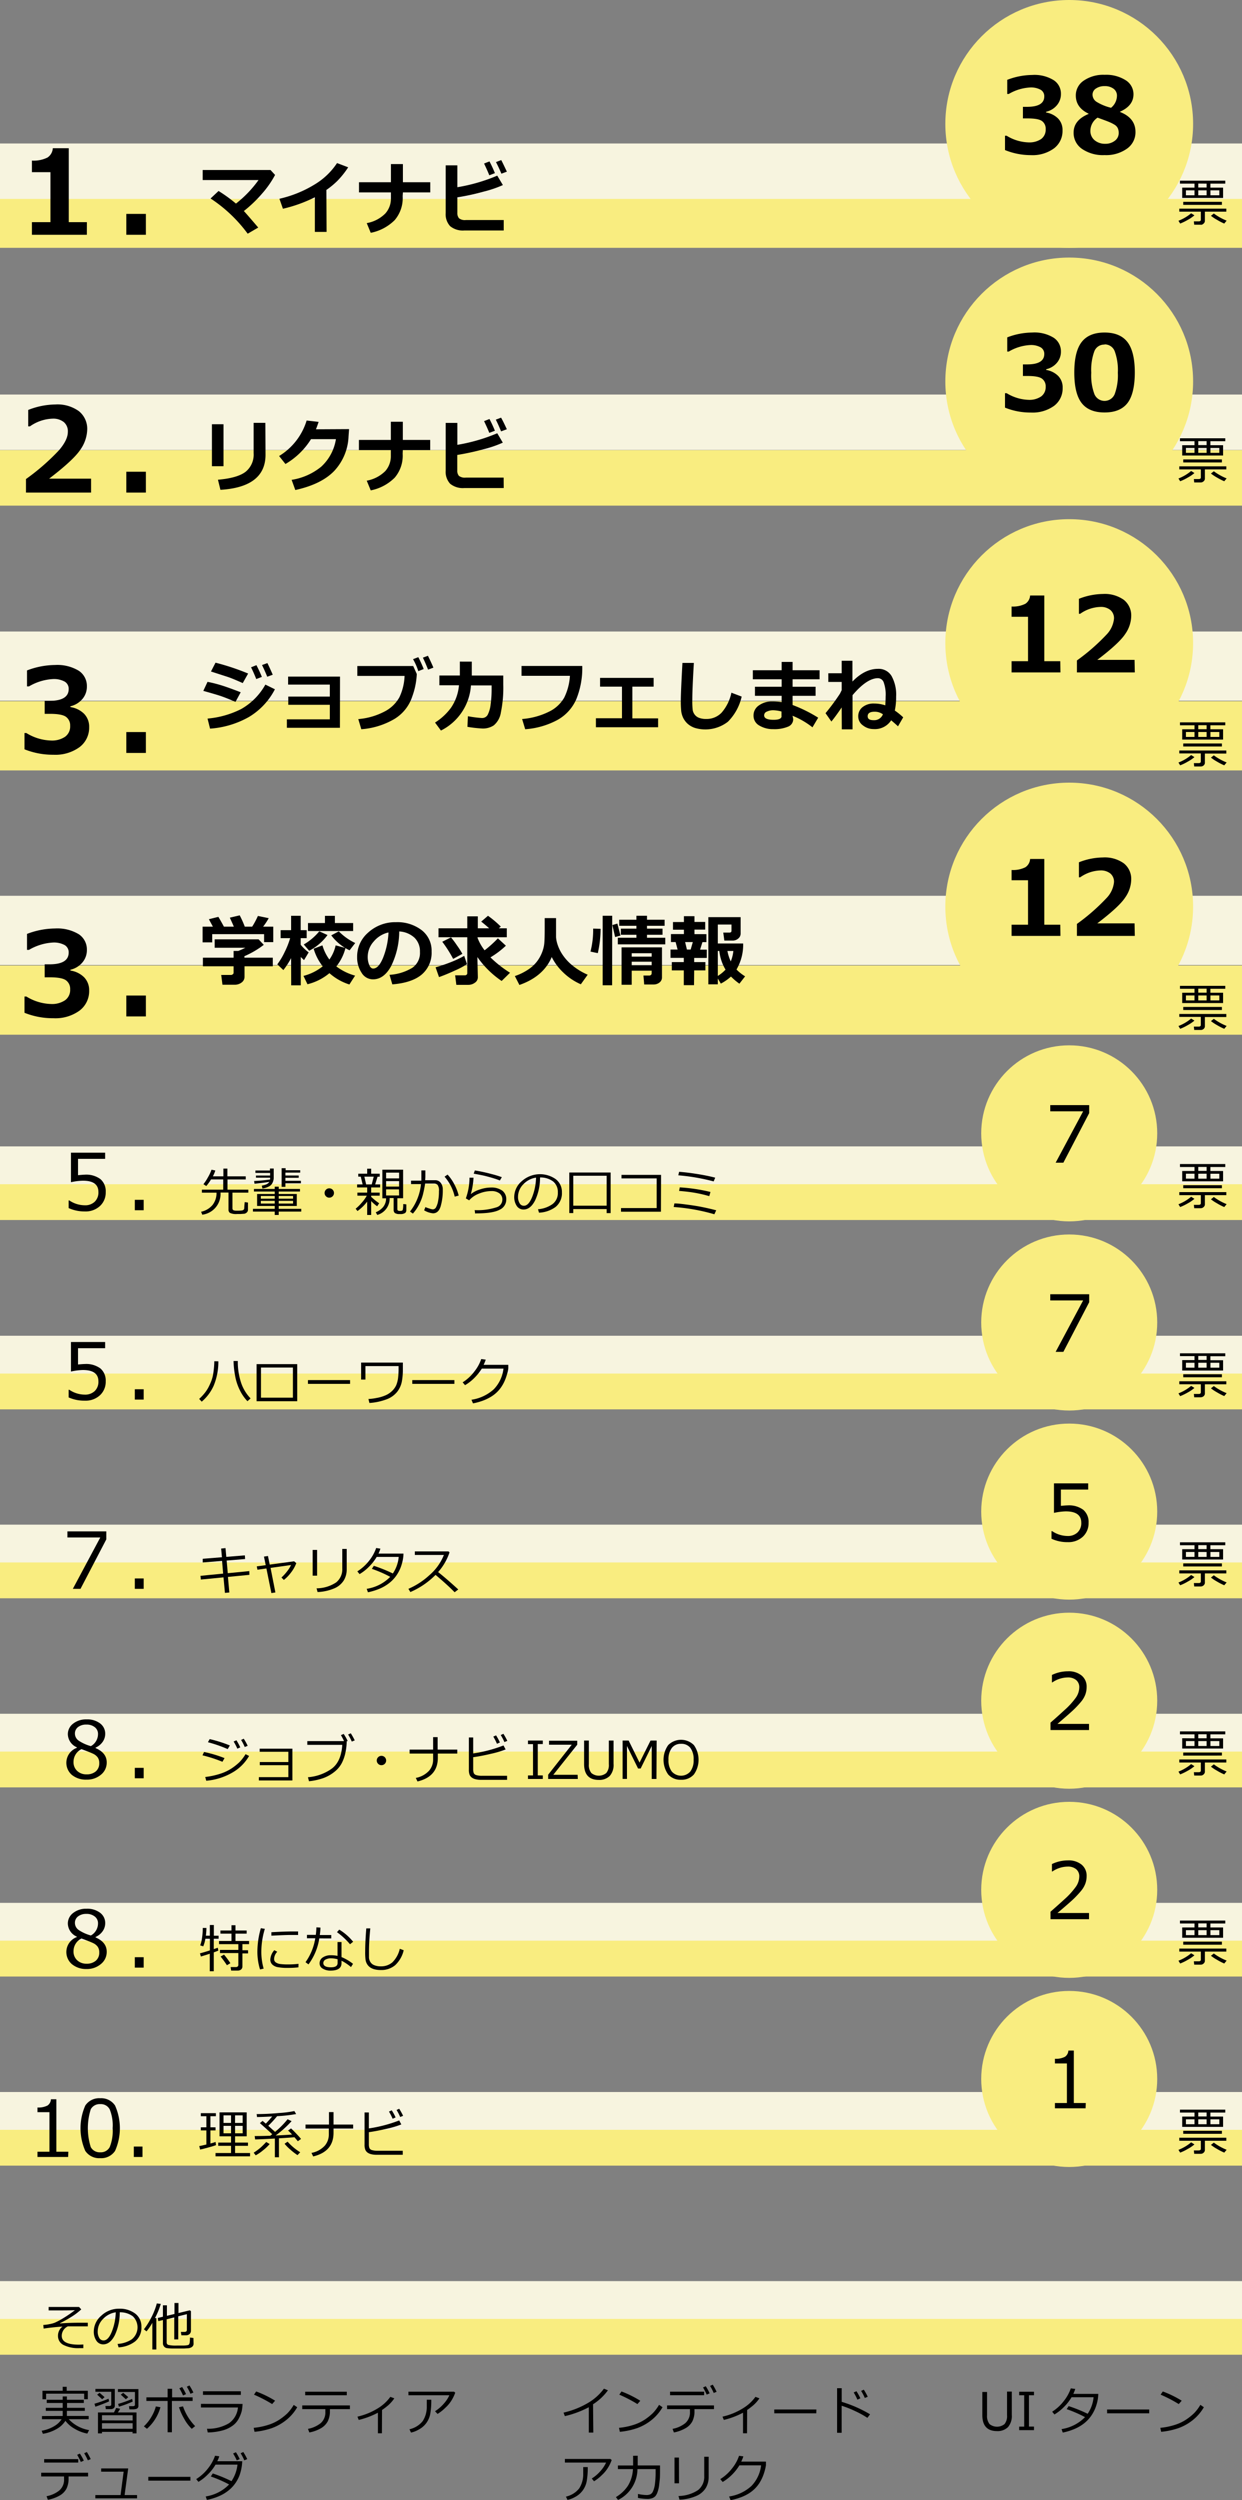 <svg xmlns="http://www.w3.org/2000/svg" viewBox="0 0 311.19 626.27"><rect x="0" y="0" width="311.19" height="626.27" fill="#808080" stroke="none"/><defs><style>.cls-1{fill:#f9ed80;}.cls-2{fill:#f7f4df;}</style></defs><title>アセット 52</title><g id="レイヤー_2" data-name="レイヤー 2"><g id="レイヤー_1-2" data-name="レイヤー 1"><rect class="cls-1" y="48.19" width="311.19" height="13.89"/><rect class="cls-2" y="35.94" width="311.19" height="13.89"/><rect class="cls-2" y="98.83" width="311.19" height="13.89"/><path d="M21.76,58.81H8V55.65h4.64V43.13H8v-2.9a7.73,7.73,0,0,0,3.9-.77,3,3,0,0,0,1.33-2.33h4V55.65h4.54Z"/><path d="M36.55,58.81h-4.9V53.58h4.9Z"/><path d="M64.7,57l-2.64,1.54a36.07,36.07,0,0,0-9.3-8.82l2-1.88A37,37,0,0,1,59.12,51a28.51,28.51,0,0,0,5.66-5.9h-14V42.59h17l1.14,1.23a24.18,24.18,0,0,1-3.26,4.68,32.31,32.31,0,0,1-4.56,4.36Q61.85,53.66,64.7,57Z"/><path d="M81.83,58.09H78.89V49.41a35.52,35.52,0,0,1-8,2.88l-.88-2.5a29.12,29.12,0,0,0,8.79-3.56,17.54,17.54,0,0,0,5.65-5.38l2.79,1.06a21.62,21.62,0,0,1-2.74,3.43,20.89,20.89,0,0,1-2.72,2.24Z"/><path d="M100.89,49.14a8.48,8.48,0,0,1-2,6,11.71,11.71,0,0,1-6,3.18l-1-2.43a8.68,8.68,0,0,0,4.67-2.43,5.56,5.56,0,0,0,1.39-3.74V48.2h-8V45.65h8V41.1h3v4.55h6.86V48.2h-6.86Z"/><path d="M126.21,57.73h-9.87a5,5,0,0,1-3.56-1.08,4.41,4.41,0,0,1-1.11-3.29V41.42h2.92V46.9a43.94,43.94,0,0,0,10-2.9L126,46.36A28.37,28.37,0,0,1,121.18,48a58.18,58.18,0,0,1-6.59,1.43V53.3a2,2,0,0,0,.41,1.37,2.38,2.38,0,0,0,1.73.45h9.48ZM124,43.37l-1.4.54c-.52-1.3-1-2.28-1.31-2.95l1.35-.53A31.12,31.12,0,0,1,124,43.37ZM127,43l-1.37.51Q125,42,124.27,40.6l1.32-.5C126.06,41,126.52,42,127,43Z"/><rect class="cls-1" y="112.77" width="311.19" height="13.89"/><path d="M22.82,123.39H6.51V120a55.39,55.39,0,0,0,8.32-7.27Q17,110.17,17,108.19a3,3,0,0,0-1-2.45,4.25,4.25,0,0,0-2.82-.87,10.45,10.45,0,0,0-5.69,1.94H7.07v-4.12a19,19,0,0,1,6.79-1.37A9.16,9.16,0,0,1,19.77,103a5.67,5.67,0,0,1,2.08,4.68,9.15,9.15,0,0,1-1.69,4.92q-1.69,2.59-7.85,7.3H22.82Z"/><path d="M36.55,123.39h-4.9v-5.22h4.9Z"/><path d="M56,116.78h-2.9V106.27H56Zm10.53-2.88q0,8.11-11.3,8.8l-.62-2.53q4.9-.42,6.94-2a5.52,5.52,0,0,0,2-4.66v-7.59h2.94Z"/><path d="M87.46,107.49l-.13,1.82A13.41,13.41,0,0,1,83.71,118q-3.22,3.32-9.72,4.75l-.92-2.55a15.46,15.46,0,0,0,7.42-3.3A11.84,11.84,0,0,0,84.17,110H77.93a18.55,18.55,0,0,1-6.41,6.23l-1.59-2a15.76,15.76,0,0,0,6.9-8.89l3,.34c-.24.73-.46,1.35-.67,1.86Z"/><path d="M100.89,113.66a8.49,8.49,0,0,1-2,6,11.71,11.71,0,0,1-6,3.18l-1-2.43A8.82,8.82,0,0,0,96.54,118a5.61,5.61,0,0,0,1.39-3.75v-1.51h-8v-2.54h8v-4.55h3v4.55h6.86v2.54h-6.86Z"/><path d="M126.21,122.25h-9.87a5,5,0,0,1-3.56-1.08,4.41,4.41,0,0,1-1.11-3.29V105.94h2.92v5.49a44.47,44.47,0,0,0,10-2.9l1.39,2.35a28.16,28.16,0,0,1-4.82,1.65,62.89,62.89,0,0,1-6.59,1.43v3.86a2,2,0,0,0,.41,1.38,2.43,2.43,0,0,0,1.73.44h9.48ZM124,107.9l-1.4.53c-.52-1.29-1-2.27-1.31-2.94l1.35-.53A31.12,31.12,0,0,1,124,107.9Zm2.92-.35-1.37.51q-.63-1.57-1.32-2.94l1.32-.5C126.06,105.53,126.52,106.51,127,107.55Z"/><circle class="cls-1" cx="267.9" cy="95.56" r="31.04"/><circle class="cls-1" cx="267.9" cy="31.04" r="31.04"/><path d="M295.7,56l-.43-.7a11.45,11.45,0,0,0,3.18-1.87l.82.51a9.54,9.54,0,0,1-1.71,1.16A13.66,13.66,0,0,1,295.7,56Zm5.19.29h-1.67l-.09-.84h1.21c.36,0,.54-.14.54-.43v-2h-5.4v-.76h11.78v.76h-5.37v2.3a.87.87,0,0,1-.31.67A1,1,0,0,1,300.89,56.32ZM299.29,47V46h-3.64v-.74H307V46h-3.73v1h3.18v2.58H296.21V47Zm-2.82,4.32v-.76h9.68v.76Zm2.82-2.4V47.68h-2.15v1.24Zm.95-2.94v1h2.08V46Zm0,1.7v1.24h2.08V47.68Zm5.27,0h-2.23v1.24h2.23ZM306.74,56a14,14,0,0,1-1.82-.94,10.54,10.54,0,0,1-1.51-1l.72-.58a14.07,14.07,0,0,0,3.21,1.79Z"/><path d="M251.81,37.59V34h.41a11.05,11.05,0,0,0,5.47,1.67,5.3,5.3,0,0,0,3.16-.83A2.88,2.88,0,0,0,262,32.35a2.33,2.33,0,0,0-.89-2q-.88-.69-3.66-.69H256.3v-2.9h1.06q4.29,0,4.29-2.62a1.84,1.84,0,0,0-.92-1.66,5,5,0,0,0-2.62-.57,11.8,11.8,0,0,0-5.36,1.63h-.38V20a17.75,17.75,0,0,1,6.24-1.22A9.17,9.17,0,0,1,264,20.08a4,4,0,0,1,1.82,3.45,4.28,4.28,0,0,1-1,2.82A4.9,4.9,0,0,1,262.1,28v.18a5.48,5.48,0,0,1,3,1.5,4.08,4.08,0,0,1,1.12,3,5.44,5.44,0,0,1-2.14,4.49,9.13,9.13,0,0,1-5.81,1.69A17.15,17.15,0,0,1,251.81,37.59Z"/><path d="M272.74,28.55v-.08q-3.19-1.53-3.19-4.55a4.43,4.43,0,0,1,2-3.73,8.66,8.66,0,0,1,5.23-1.45A9.12,9.12,0,0,1,282,20.07,4.12,4.12,0,0,1,284,23.61q0,2.88-3.38,4.37v.07c2.58,1,3.88,2.68,3.88,5a5,5,0,0,1-2.13,4.19,9,9,0,0,1-5.61,1.61,9.26,9.26,0,0,1-5.64-1.54A4.84,4.84,0,0,1,269,33.22C269,31.13,270.26,29.57,272.74,28.55Zm2.26.92a4,4,0,0,0-1.8,3.27,3,3,0,0,0,1.05,2.38,4,4,0,0,0,2.68.9,3.79,3.79,0,0,0,2.37-.74,2.36,2.36,0,0,0,1-2,2.81,2.81,0,0,0-.23-1.17,2.1,2.1,0,0,0-.85-.89A9.33,9.33,0,0,0,278,30.6C277.67,30.45,276.67,30.07,275,29.47ZM279.86,24a2.12,2.12,0,0,0-.85-1.77,3.57,3.57,0,0,0-2.24-.66,3.75,3.75,0,0,0-2.17.6,1.82,1.82,0,0,0-.86,1.58,2.16,2.16,0,0,0,.93,1.71A12.46,12.46,0,0,0,278.38,27,3.93,3.93,0,0,0,279.86,24Z"/><path d="M251.81,102.11V98.49h.41a11.16,11.16,0,0,0,5.47,1.67,5.23,5.23,0,0,0,3.16-.84A2.86,2.86,0,0,0,262,96.88a2.33,2.33,0,0,0-.89-2c-.59-.47-1.81-.7-3.66-.7H256.3v-2.9h1.06q4.29,0,4.29-2.61a1.86,1.86,0,0,0-.92-1.67,5,5,0,0,0-2.62-.57,11.83,11.83,0,0,0-5.36,1.64h-.38V84.51a17.73,17.73,0,0,1,6.24-1.21A9.17,9.17,0,0,1,264,84.6a4.06,4.06,0,0,1,1.82,3.46,4.25,4.25,0,0,1-1,2.81,4.86,4.86,0,0,1-2.69,1.62v.18a5.48,5.48,0,0,1,3,1.5,4.08,4.08,0,0,1,1.12,3,5.44,5.44,0,0,1-2.14,4.49,9.19,9.19,0,0,1-5.81,1.68A17,17,0,0,1,251.81,102.11Z"/><path d="M276.75,103.32q-3.92,0-5.75-2.38t-1.83-7.64q0-5.2,1.83-7.6c1.23-1.6,3.14-2.4,5.75-2.4s4.52.8,5.74,2.39,1.84,4.13,1.84,7.6-.61,6.09-1.83,7.67S279.37,103.32,276.75,103.32Zm0-17A2.63,2.63,0,0,0,274.19,88a13.64,13.64,0,0,0-.77,5.37,13.4,13.4,0,0,0,.79,5.36,2.75,2.75,0,0,0,5.08,0,13.65,13.65,0,0,0,.79-5.36,13.75,13.75,0,0,0-.77-5.35A2.65,2.65,0,0,0,276.75,86.27Z"/><path d="M295.7,120.55l-.43-.69a11.44,11.44,0,0,0,3.18-1.88l.82.52a9.58,9.58,0,0,1-1.71,1.15A11.62,11.62,0,0,1,295.7,120.55Zm5.19.3h-1.67l-.09-.85h1.21q.54,0,.54-.42v-2h-5.4v-.76h11.78v.76h-5.37v2.3a.85.85,0,0,1-.31.67A1,1,0,0,1,300.89,120.85Zm-1.6-9.33v-1h-3.64v-.73H307v.73h-3.73v1h3.18v2.58H296.21v-2.58Zm-2.82,4.32v-.76h9.68v.76Zm2.82-2.4v-1.23h-2.15v1.23Zm.95-2.94v1h2.08v-1Zm0,1.71v1.23h2.08v-1.23Zm5.27,0h-2.23v1.23h2.23Zm1.23,8.34a15.07,15.07,0,0,1-1.82-.93,11.31,11.31,0,0,1-1.51-1l.72-.57a14.46,14.46,0,0,0,3.21,1.79Z"/><rect class="cls-1" y="296.14" width="311.19" height="9.47"/><rect class="cls-2" y="287.17" width="311.19" height="9.47"/><rect class="cls-1" y="343.57" width="311.19" height="9.47"/><rect class="cls-2" y="334.6" width="311.19" height="9.47"/><rect class="cls-1" y="390.89" width="311.19" height="9.47"/><rect class="cls-2" y="381.92" width="311.19" height="9.47"/><rect class="cls-1" y="438.26" width="311.19" height="9.47"/><rect class="cls-2" y="429.29" width="311.19" height="9.47"/><rect class="cls-1" y="485.64" width="311.19" height="9.47"/><rect class="cls-2" y="476.66" width="311.19" height="9.47"/><rect class="cls-1" y="533.01" width="311.19" height="9.47"/><rect class="cls-2" y="524.04" width="311.19" height="9.47"/><rect class="cls-1" y="580.38" width="311.19" height="9.47"/><rect class="cls-2" y="571.41" width="311.19" height="9.47"/><path d="M17.2,302.62V300.7h.16a7,7,0,0,0,3.88,1.22,3.42,3.42,0,0,0,2.49-.89,3.2,3.2,0,0,0,.93-2.44q0-2.83-3.88-2.83a14.71,14.71,0,0,0-3,.38v-7.4h8.56v1.55H19.55v4.09c.84-.08,1.41-.13,1.7-.13a6,6,0,0,1,3.91,1.11,4,4,0,0,1,1.33,3.24,4.58,4.58,0,0,1-1.44,3.5,5.26,5.26,0,0,1-3.77,1.36A9.67,9.67,0,0,1,17.2,302.62Z"/><path d="M36,303.16H33.78v-2.61H36Z"/><path d="M50.68,304.28l-.29-.74a5.19,5.19,0,0,0,2.86-1.69,4.85,4.85,0,0,0,1-3.09v0H50.59V298h5.34v-2.56H52.87a10.41,10.41,0,0,1-1.19,1.66l-.71-.47a11.1,11.1,0,0,0,1.12-1.7A10.77,10.77,0,0,0,53,293l.95.21a9.4,9.4,0,0,1-.61,1.46h2.63v-1.94h1v1.94h4.6v.78H57V298h5.22v.75H58.24v3.92a.56.56,0,0,0,.13.39c.08.11.31.18.68.21l.72,0a6.7,6.7,0,0,0,.78-.05.82.82,0,0,0,.44-.15.6.6,0,0,0,.21-.37s0-.56.12-1.58l.81.11V303a1,1,0,0,1-.07.4.87.87,0,0,1-.22.31,1.12,1.12,0,0,1-.29.21,1.75,1.75,0,0,1-.32.12q-.18,0-.9.06l-.9,0a3.5,3.5,0,0,1-1.84-.29,1,1,0,0,1-.34-.83v-4.25h-2a5.23,5.23,0,0,1-4.52,5.54Z"/><path d="M63.38,303.5v-.69h5.45v-.72H64.42v-3h4.41v-.62h-5.2v-.64h5.2v-.57h1v.57h5.33v.64H69.83v.62h4.53v3H69.83v.72h5.65v.69H69.83v.84h-1v-.84Zm.39-7-.1-.67a38.26,38.26,0,0,0,4-.37,2.85,2.85,0,0,0,0-.44V295H64.14v-.53h3.54v-.66H64v-.6h3.64v-.5h.94v2.43a2.78,2.78,0,0,1-.28,1.1,1.91,1.91,0,0,1-1,1,4.68,4.68,0,0,1-1.54.47L65.6,297c1-.17,1.63-.49,1.87-.95C66.26,296.25,65,296.4,63.77,296.52Zm1.58,3.77h3.48v-.68H65.35Zm3.48.54H65.35v.68h3.48Zm1-.54h3.6v-.68h-3.6Zm3.6.54h-3.6v.68h3.6Zm-2.87-3.51v-4.67h1v.51h3.66v.59H71.51v.73h3.33v.57H71.51v.76h3.88v.62H71.51v.89Z"/><path d="M81.33,298.84a1.14,1.14,0,0,1,.35-.83,1.12,1.12,0,0,1,.83-.34,1.17,1.17,0,1,1,0,2.34,1.12,1.12,0,0,1-.83-.34A1.14,1.14,0,0,1,81.33,298.84Z"/><path d="M89.57,303.36l-.46-.58a11,11,0,0,0,1.52-1.5,9.23,9.23,0,0,0,1.27-1.77H89.55v-.77H92v-1.29H89.48v-.76h1.38l-.47-1.95h-.62V294H92v-1.25h1V294h2.14v.76h-.54L94,296.69h1.24v.76H93v1.29h2.13v.77H93v.29a15,15,0,0,0,2,1.61l-.5.76A10.2,10.2,0,0,1,93,300.86v3.48H92V301A11.49,11.49,0,0,1,89.57,303.36Zm2.17-6.67h1.4l.5-1.95H91.29Zm2.79,7.65-.38-.67A4.74,4.74,0,0,0,96,302.35a3.48,3.48,0,0,0,.74-2.18H95.8V293H101v7.15H99.56v2.72a.49.49,0,0,0,.11.33.71.71,0,0,0,.52.13,1.36,1.36,0,0,0,.59-.09c.1-.06.17-.28.21-.64s.05-.7.05-1l.77.09v1.43a1,1,0,0,1-.26.7,2.11,2.11,0,0,1-1.38.29,2,2,0,0,1-1.24-.26,1,1,0,0,1-.3-.75v-3h-1A4.28,4.28,0,0,1,94.53,304.34Zm2.21-9.16H100v-1.44H96.74Zm0,2.05H100v-1.37H96.74Zm3.23.7H96.74v1.53H100Z"/><path d="M106.58,294.33c0,.38,0,.82-.06,1.31H109a1.69,1.69,0,0,1,1.42.65,2.64,2.64,0,0,1,.52,1.69,14.13,14.13,0,0,1-.55,4.26c-.36,1.13-1,1.69-1.9,1.69a5.29,5.29,0,0,1-2.22-.75l.32-.81a7,7,0,0,0,1,.36,3.19,3.19,0,0,0,.85.21.93.93,0,0,0,.82-.54,5.17,5.17,0,0,0,.51-1.55,12.25,12.25,0,0,0,.21-2.44,2.45,2.45,0,0,0-.34-1.6,1.22,1.22,0,0,0-.9-.34h-2.22c-.17,1.09-.36,2-.56,2.79a11.54,11.54,0,0,1-.95,2.44,10.58,10.58,0,0,1-1.56,2.3l-.72-.52a12.62,12.62,0,0,0,1.65-2.73,13.19,13.19,0,0,0,1.1-4.14h-2.49v-.86h2.59c0-.3,0-1.15,0-2.57h1Zm8.35,5.16-1,.26a11.58,11.58,0,0,0-2.54-5l.75-.52a10.89,10.89,0,0,1,1.68,2.41A11.91,11.91,0,0,1,114.93,299.49Z"/><path d="M119.06,304l-.13-.87a15.49,15.49,0,0,0,5.52-.72,2,2,0,0,0,1.42-1.86,1.91,1.91,0,0,0-.74-1.62,3.21,3.21,0,0,0-2-.57A8.17,8.17,0,0,0,120,299a6.11,6.11,0,0,0-2.45,1.68l-.83-.49a15.7,15.7,0,0,0,.92-5.19l1,0a18.07,18.07,0,0,1-.68,4.13,6.9,6.9,0,0,1,2.32-1.19,8.81,8.81,0,0,1,2.69-.47,4.69,4.69,0,0,1,2.88.78,2.67,2.67,0,0,1,1,2.25,2.79,2.79,0,0,1-1.68,2.54c-1.12.61-3.08.91-5.9.91Zm6.68-9.12-.5.83a12.58,12.58,0,0,0-1.4-.5c-.62-.2-1.28-.38-2-.57s-1.73-.39-3.15-.64l.29-.81a41.55,41.55,0,0,1,4.17.9A25.82,25.82,0,0,1,125.74,294.88Z"/><path d="M135.05,303.77l-.25-.86a7.27,7.27,0,0,0,3.51-1.2,3.42,3.42,0,0,0,1.46-3,3.37,3.37,0,0,0-1.18-2.76,5.24,5.24,0,0,0-3.28-1,13.35,13.35,0,0,1-1.23,5.73c-.78,1.54-1.75,2.3-2.91,2.3a2,2,0,0,1-1.71-.92,4,4,0,0,1-.62-2.25,5.24,5.24,0,0,1,1.89-3.93,6.85,6.85,0,0,1,8.48-.53,4,4,0,0,1,1.58,3.32,4.42,4.42,0,0,1-1.59,3.67A7.54,7.54,0,0,1,135.05,303.77Zm-.74-8.78a5.41,5.41,0,0,0-3.19,1.67,4.48,4.48,0,0,0-1.33,3.15,3,3,0,0,0,.39,1.58,1.21,1.21,0,0,0,1.09.65c.79,0,1.48-.75,2.08-2.23A14.12,14.12,0,0,0,134.31,295Z"/><path d="M152,302.87h-8.36v1h-1V293.71H153v10.17h-1Zm-8.36-.85H152v-7.5h-8.36Z"/><path d="M165.6,303.53h-10v-.91h8.93v-7.44h-8.81v-.88h9.91Z"/><path d="M179.45,303.17l-.46,1a48.05,48.05,0,0,0-10.19-1.82l.18-.9c.78,0,1.79.12,3,.28s2.39.33,3.44.53S177.83,302.75,179.45,303.17ZM179.2,295l-.39.94a50.76,50.76,0,0,0-8.86-1.53l.21-.88c1.36.11,2.71.27,4,.47S177.18,294.48,179.2,295Zm-1.2,3.63-.29,1a32.73,32.73,0,0,0-3.56-.83c-1.13-.2-2.45-.36-4-.48l.17-.89A44.26,44.26,0,0,1,178,298.58Z"/><path d="M17.2,350.05v-1.92h.16a7,7,0,0,0,3.88,1.22,3.47,3.47,0,0,0,2.49-.89,3.2,3.2,0,0,0,.93-2.44q0-2.83-3.88-2.84a14.85,14.85,0,0,0-3,.39v-7.4h8.56v1.55H19.55v4.08c.84-.08,1.41-.12,1.7-.12a6,6,0,0,1,3.91,1.11A4,4,0,0,1,26.49,346a4.6,4.6,0,0,1-1.44,3.5,5.26,5.26,0,0,1-3.77,1.36A9.67,9.67,0,0,1,17.2,350.05Z"/><path d="M36,350.59H33.78V348H36Z"/><path d="M54.71,341a15.65,15.65,0,0,1-1.17,6.11,11.23,11.23,0,0,1-3,4l-.64-.69a11.57,11.57,0,0,0,1.29-1.35,9.21,9.21,0,0,0,1-1.48,16.18,16.18,0,0,0,.75-1.64,9.4,9.4,0,0,0,.52-2.08,22.9,22.9,0,0,0,.24-2.89Zm8.08,9.29L62,351a10.9,10.9,0,0,1-1.89-2.73,13.32,13.32,0,0,1-1.23-3.81,21.77,21.77,0,0,1-.36-3.54h1.06v.1a16.63,16.63,0,0,0,.76,5.14A10.33,10.33,0,0,0,62.79,350.3Z"/><path d="M74.47,351H64.29v-9.29H74.47Zm-1.08-.89v-7.55h-8v7.55Z"/><path d="M87.71,346.65H77.16v-.94H87.71Z"/><path d="M100.94,343.09a15.8,15.8,0,0,1-.27,3.05,6,6,0,0,1-1.16,2.51,6.1,6.1,0,0,1-2.61,1.86,15.09,15.09,0,0,1-4.34.93l-.25-1a12.61,12.61,0,0,0,2-.25,9.9,9.9,0,0,0,2.34-.69,5.47,5.47,0,0,0,1.63-1.11,4.69,4.69,0,0,0,1-1.41,7.31,7.31,0,0,0,.45-1.71,19.08,19.08,0,0,0,.14-2.51v-.56H91.56v3.38H90.48v-4.26h10.46Z"/><path d="M113.85,346.65H103.3v-.94h10.55Z"/><path d="M121.7,340.58a8.78,8.78,0,0,1-.53,1.31h6.19l0,.88a8,8,0,0,1-.33,1.49,11.38,11.38,0,0,1-.49,1.42,9.06,9.06,0,0,1-.76,1.48,8.07,8.07,0,0,1-1.14,1.45,8.39,8.39,0,0,1-1.55,1.23,11.5,11.5,0,0,1-2.05,1,15.3,15.3,0,0,1-2.53.7l-.38-.91a10.6,10.6,0,0,0,5.61-2.64,8.91,8.91,0,0,0,2.41-5.16h-5.43a13.06,13.06,0,0,1-1.87,2.34,11.37,11.37,0,0,1-2.33,1.81l-.6-.71a11.07,11.07,0,0,0,2.95-2.73,10.36,10.36,0,0,0,1.71-3.11Z"/><path d="M26.64,385.6,20.17,398H18.25l6.88-12.87H16.89V383.6h9.75Z"/><path d="M36,398H33.78v-2.61H36Z"/><path d="M62.49,394.49l-5.38.52.35,3.9-1.1.1L56,395.12l-5.68.55-.09-.93,5.68-.56L55.64,391l-4.85.39,0-.92,4.82-.39-.2-2.17,1.09-.12.2,2.2,4.65-.38.06.92-4.62.38.28,3.17,5.4-.53Z"/><path d="M69,398.9l-1,.16-1.25-6.17-2.24.32-.17-.84,2.24-.3-.44-2.15,1-.15.44,2.16,6.11-.83.55.46a9,9,0,0,1-1.34,2.37,9.79,9.79,0,0,1-1.78,1.84l-.6-.61a11.73,11.73,0,0,0,1.41-1.54,8,8,0,0,0,1-1.59l-5.14.72Z"/><path d="M79.45,394.7H78.34v-6.45h1.11Zm7.42-1.57a5.26,5.26,0,0,1-.71,2.72,5.16,5.16,0,0,1-2.34,2,11.88,11.88,0,0,1-4.25.95l-.25-.93a9,9,0,0,0,4.9-1.48,4.2,4.2,0,0,0,1.54-3.51V388h1.11Z"/><path d="M95.31,387.93a8.38,8.38,0,0,1-.48,1.24h6.26c0,.62-.08,1.07-.12,1.34a11.57,11.57,0,0,1-.62,2.23,10,10,0,0,1-1.09,2,8.86,8.86,0,0,1-1.7,1.78,10.54,10.54,0,0,1-2.37,1.41,15.86,15.86,0,0,1-3,.93l-.31-.87a10.43,10.43,0,0,0,5.89-3,30.89,30.89,0,0,0-4.6-2l.5-.76a38.1,38.1,0,0,1,4.76,1.92A8.77,8.77,0,0,0,99.9,390H94.38a12,12,0,0,1-2,2.53,11.39,11.39,0,0,1-2.29,1.78l-.56-.69a11.41,11.41,0,0,0,3-2.72,10.56,10.56,0,0,0,1.72-3.13Z"/><path d="M114.82,398.15l-.91.7q-1.75-1.8-4.78-4.35a19.92,19.92,0,0,1-6.31,4.3l-.49-.81a18.47,18.47,0,0,0,5.24-3.4,13,13,0,0,0,3.65-5.08h-7.28v-.89h8.43l.26.24a14.1,14.1,0,0,1-2.86,4.94Q111.72,395.32,114.82,398.15Z"/><path d="M19.25,437.81v-.12A3.67,3.67,0,0,1,17,434.46a3.29,3.29,0,0,1,1.32-2.69,5.18,5.18,0,0,1,3.36-1.07,5.32,5.32,0,0,1,3.39,1,3.18,3.18,0,0,1,1.29,2.63,3.48,3.48,0,0,1-.64,2,4.24,4.24,0,0,1-1.77,1.44v.12q2.79,1.2,2.79,3.58a3.87,3.87,0,0,1-1.45,3.09,5.38,5.38,0,0,1-3.61,1.23A5.52,5.52,0,0,1,18,444.6a4,4,0,0,1,1.29-6.79Zm1.17.34a3.53,3.53,0,0,0-2,3.22,2.93,2.93,0,0,0,.92,2.24,3.29,3.29,0,0,0,2.34.86,3.42,3.42,0,0,0,2.33-.75,2.6,2.6,0,0,0,.86-2.07,2.4,2.4,0,0,0-.39-1.43,3,3,0,0,0-1.14-.91C22.82,439.06,21.85,438.67,20.42,438.15Zm4.14-3.8a2.1,2.1,0,0,0-.8-1.69,3.22,3.22,0,0,0-2.12-.66,3.31,3.31,0,0,0-2.07.61,2,2,0,0,0-.8,1.63,2.16,2.16,0,0,0,1,1.82,10.45,10.45,0,0,0,3,1.34A3.47,3.47,0,0,0,24.56,434.35Z"/><path d="M36,445.45H33.78v-2.61H36Z"/><path d="M56.26,440.4l-.53.92a34.19,34.19,0,0,0-5-1.62l.4-.83A30.54,30.54,0,0,1,56.26,440.4Zm6.15-.54a11.25,11.25,0,0,1-4.28,4.21,15.69,15.69,0,0,1-6.45,2l-.26-.94a19.47,19.47,0,0,0,3.85-.84,11.85,11.85,0,0,0,2.83-1.36A14.71,14.71,0,0,0,60,441.41a11.31,11.31,0,0,0,1.53-2Zm-4.82-2.63-.54.91a33.71,33.71,0,0,0-4.95-1.72l.43-.78c.6.12,1.4.34,2.39.64S56.8,436.91,57.59,437.23Zm2.61.48-.73.32a15.44,15.44,0,0,0-.93-1.79l.7-.31A14.5,14.5,0,0,1,60.2,437.71Zm1.86-.39-.74.3a12.1,12.1,0,0,0-.91-1.77l.66-.31A14.09,14.09,0,0,1,62.06,437.32Z"/><path d="M73.26,446h-8.4v-.83h7.39v-3H65.09v-.79h7.16v-2.57H65.06v-.78h8.2Z"/><path d="M86.87,436.19a14,14,0,0,1-.3,2.73,10.26,10.26,0,0,1-.93,2.72,6.88,6.88,0,0,1-1.85,2.2A9.83,9.83,0,0,1,81,445.41a15.58,15.58,0,0,1-3.58.78l-.26-1A11.86,11.86,0,0,0,83,443.13q2.49-1.75,2.76-6.05H77v-.94h9.2a13.12,13.12,0,0,0-.78-1.49l.69-.31a12.82,12.82,0,0,1,1,1.77Zm2-.23-.73.3a12.18,12.18,0,0,0-.92-1.77l.67-.31A15.46,15.46,0,0,1,88.9,436Z"/><path d="M94.4,441a1.14,1.14,0,0,1,.35-.83,1.12,1.12,0,0,1,.83-.34,1.17,1.17,0,1,1,0,2.34,1.12,1.12,0,0,1-.83-.34A1.14,1.14,0,0,1,94.4,441Z"/><path d="M109.7,440.33q0,4.69-5.09,5.92l-.43-.89a6,6,0,0,0,3.34-1.82,4.22,4.22,0,0,0,1-2.77v-1.51h-5.89v-1h5.89v-3.12h1.13v3.12h4.92v1H109.7Z"/><path d="M127.05,445.84h-6.56a5.54,5.54,0,0,1-1.29-.14,2.64,2.64,0,0,1-.93-.39,1.88,1.88,0,0,1-.59-.69,3.39,3.39,0,0,1-.2-1.39v-8h1.08v4a34.68,34.68,0,0,0,7.59-2l.54,1a24.39,24.39,0,0,1-3.65,1.08c-1.72.41-3.21.69-4.48.86v3a2.72,2.72,0,0,0,.15,1,1,1,0,0,0,.67.5,4.8,4.8,0,0,0,1.4.16h6.27Zm-1.8-9.36-.73.33a14.87,14.87,0,0,0-.92-1.8l.69-.31A13.17,13.17,0,0,1,125.25,436.48Zm1.86-.4-.73.3a12.52,12.52,0,0,0-.92-1.76l.67-.31A15.63,15.63,0,0,1,127.11,436.08Z"/><path d="M136,445.62h-3.71v-.88h1.26v-7.85h-1.26V436H136v.88h-1.26v7.85H136Z"/><path d="M144.77,445.62h-7.42v-1.07l5.91-7.51h-5.69v-1h7.06v1l-6,7.54h6.1Z"/><path d="M153.73,441.81a4.18,4.18,0,0,1-.95,3.05,3.69,3.69,0,0,1-2.74,1q-3.69,0-3.69-4V436h1.19v5.91a3.2,3.2,0,0,0,.62,2.22,2.94,2.94,0,0,0,3.75,0,3.09,3.09,0,0,0,.64-2.2V436h1.18Z"/><path d="M164.48,445.62h-1.19v-8.25L160.52,443h-.65l-2.78-5.64v8.25H156V436h1.51l2.73,5.53L163,436h1.53Z"/><path d="M170.64,445.82a4.08,4.08,0,0,1-3.22-1.32,6.37,6.37,0,0,1,0-7.36,4.56,4.56,0,0,1,6.44,0,6.36,6.36,0,0,1,0,7.35A4.06,4.06,0,0,1,170.64,445.82Zm0-9a2.79,2.79,0,0,0-2.32,1.05,4.66,4.66,0,0,0-.83,2.95,4.61,4.61,0,0,0,.83,2.94,3.09,3.09,0,0,0,4.64,0,4.61,4.61,0,0,0,.83-2.94,4.68,4.68,0,0,0-.83-3A2.81,2.81,0,0,0,170.64,436.82Z"/><path d="M19.25,485.24v-.12A3.67,3.67,0,0,1,17,481.89a3.29,3.29,0,0,1,1.32-2.69,5.18,5.18,0,0,1,3.36-1.07,5.32,5.32,0,0,1,3.39,1,3.18,3.18,0,0,1,1.29,2.63,3.48,3.48,0,0,1-.64,2,4.24,4.24,0,0,1-1.77,1.44v.12q2.79,1.2,2.79,3.58A3.87,3.87,0,0,1,25.26,492a5.38,5.38,0,0,1-3.61,1.23A5.52,5.52,0,0,1,18,492a4,4,0,0,1,1.29-6.79Zm1.17.34a3.53,3.53,0,0,0-2,3.22,2.93,2.93,0,0,0,.92,2.24,3.29,3.29,0,0,0,2.34.86,3.42,3.42,0,0,0,2.33-.75,2.6,2.6,0,0,0,.86-2.07,2.4,2.4,0,0,0-.39-1.43,3,3,0,0,0-1.14-.91C22.82,486.49,21.85,486.1,20.42,485.58Zm4.14-3.8a2.1,2.1,0,0,0-.8-1.69,3.22,3.22,0,0,0-2.12-.67,3.31,3.31,0,0,0-2.07.62,2,2,0,0,0-.8,1.63,2.17,2.17,0,0,0,1,1.82,10.45,10.45,0,0,0,3,1.34A3.47,3.47,0,0,0,24.56,481.78Z"/><path d="M36,492.88H33.78v-2.61H36Z"/><path d="M50.33,490.1l-.23-.8c.5-.12,1.33-.36,2.49-.73v-2.92H51.46a8.17,8.17,0,0,1-.54,1.9l-.76-.24a7.81,7.81,0,0,0,.44-1.73,16.12,16.12,0,0,0,.2-2.64h.92a15.61,15.61,0,0,1-.14,1.94h1V482.2h1v2.69h1.19v.76H53.56v2.6l1-.36.15.72c-.24.11-.62.26-1.15.45v4.73h-1v-4.4C52,489.6,51.21,489.83,50.33,490.1Zm9.23,3.52H57.92l-.14-.88h1.38a.56.56,0,0,0,.39-.15.48.48,0,0,0,.17-.36v-3h-4.6v-.79h4.6V487H54.88v-.79H58v-1.84H55.23v-.79H58v-1.32h1v1.32h2.8v.79H59v1.84H62.4V487H60.74v1.53h1.41v.79H60.74v3.25a1,1,0,0,1-.34.78A1.24,1.24,0,0,1,59.56,493.62Zm-2.7-1.34c-.59-.88-1.11-1.6-1.58-2.17l.85-.49a21.59,21.59,0,0,1,1.59,2.15Z"/><path d="M66.06,493.13l-.91.21a15.14,15.14,0,0,1-.66-4.56,21.47,21.47,0,0,1,.87-5.78l1,.17a19.7,19.7,0,0,0-.88,5.66A15.15,15.15,0,0,0,66.06,493.13Zm8.71-.32a23.32,23.32,0,0,1-2.61.14,13.2,13.2,0,0,1-2.65-.2,2.63,2.63,0,0,1-1.33-.69,1.73,1.73,0,0,1-.45-1.23,3.84,3.84,0,0,1,1-2.32l.74.4a2.68,2.68,0,0,0-.79,1.86,1,1,0,0,0,.43.81,2.59,2.59,0,0,0,1.13.4,15,15,0,0,0,2,.1,20.82,20.82,0,0,0,2.55-.15Zm-.07-8.11c-.68,0-1.32,0-1.92,0-.88,0-2.47.06-4.78.18,0-.2,0-.48,0-.87,2.19-.12,4-.19,5.34-.19l1.36,0v.06C74.67,484.08,74.68,484.35,74.7,484.7Z"/><path d="M80.29,482.85c0,.66-.09,1.29-.16,1.87H83v.84H80a14.51,14.51,0,0,1-2.71,6.51l-.74-.55a14,14,0,0,0,2.44-6H76.91v-.84h2.22c.08-.63.13-1.25.15-1.89Zm8.16,9.08-.51.81a12.21,12.21,0,0,0-2.37-1.59v.6c0,1.25-.92,1.88-2.76,1.88a3.6,3.6,0,0,1-1.93-.49,1.47,1.47,0,0,1-.8-1.34,1.71,1.71,0,0,1,.81-1.48,3.52,3.52,0,0,1,2-.54,8,8,0,0,1,1.68.16v-3.46h1v3.76A11.88,11.88,0,0,1,88.45,491.93Zm-3.86-1.15a6.7,6.7,0,0,0-1.71-.23,2.73,2.73,0,0,0-1.31.31,1,1,0,0,0-.56.86c0,.72.64,1.08,1.93,1.08,1.1,0,1.65-.36,1.65-1.07Zm3.89-4.38-.78.63A17.88,17.88,0,0,0,84.43,484l.57-.64A13.39,13.39,0,0,1,88.48,486.4Z"/><path d="M101.15,488.53A7.43,7.43,0,0,1,99,492.28a5.35,5.35,0,0,1-3.61,1.2,6,6,0,0,1-1.53-.17,3.46,3.46,0,0,1-1.15-.51,2.76,2.76,0,0,1-.77-.86,3,3,0,0,1-.36-1.11,15.65,15.65,0,0,1-.08-2c0-1.57.09-3.49.28-5.78h1c-.22,2.19-.33,4.14-.33,5.83,0,.6,0,1.1,0,1.5a2.4,2.4,0,0,0,.37,1.13,2,2,0,0,0,1,.78,4.2,4.2,0,0,0,1.61.27,4.31,4.31,0,0,0,2.88-1,6.88,6.88,0,0,0,1.86-3.4Z"/><path d="M17.07,540.31H9.39V539h3v-9.91h-3v-1.17a5,5,0,0,0,2.52-.5,2,2,0,0,0,.85-1.57h1.36V539h3Z"/><path d="M25.12,540.61a4.18,4.18,0,0,1-3.75-1.82,14.1,14.1,0,0,1,0-11.36,4.16,4.16,0,0,1,3.74-1.83,4.15,4.15,0,0,1,3.72,1.83,14,14,0,0,1,0,11.36A4.15,4.15,0,0,1,25.12,540.61Zm0-13.54a2.54,2.54,0,0,0-2.38,1.29,15.75,15.75,0,0,0,0,9.48,2.53,2.53,0,0,0,2.38,1.3,2.51,2.51,0,0,0,2.37-1.3,10.73,10.73,0,0,0,.73-4.74,10.61,10.61,0,0,0-.73-4.71A2.5,2.5,0,0,0,25.12,527.07Z"/><path d="M35.7,540.31H33.53V537.7H35.7Z"/><path d="M50.15,538.46l-.23-.87c.58-.12,1.18-.25,1.79-.4v-3.53H50.32v-.78h1.39V530.1H50.32v-.76h3.77v.76H52.72v2.78H54v.78H52.72v3.28c.55-.15,1-.28,1.3-.39l.1.8c-.29.11-.88.3-1.76.54S50.74,538.33,50.15,538.46Zm7.74.86v-1.8H54.68v-.81h3.21v-1.57H55v-6h6.81v6H58.9v1.57h3.23v.81H58.9v1.8h3.75v.83H54v-.83ZM56,531.79h1.89v-1.9H56Zm1.89.73H56v1.86h1.89Zm1-.73h1.91v-1.9H58.9Zm1.91.73H58.9v1.86h1.91Z"/><path d="M64.07,539.9l-.51-.66A15,15,0,0,0,65.25,538c.4-.35.88-.83,1.46-1.44l.86.51a11.31,11.31,0,0,1-1.67,1.58A10.85,10.85,0,0,1,64.07,539.9Zm4.8.48v-4.69c-2.36.14-4,.21-4.94.23l-.12-.85c.68,0,2,0,3.92-.08l.48-.38s-1.07-1-3.09-2.78l.67-.56.81.69c.62-.64,1.15-1.24,1.6-1.8-1.62.09-2.88.14-3.8.15l-.1-.74q2.7,0,5.61-.27a26.88,26.88,0,0,0,3.84-.49l.45.75a36.75,36.75,0,0,1-4.77.53,24.61,24.61,0,0,1-2.21,2.41l1.7,1.53a22,22,0,0,0,3.14-3.17l1,.48a26.32,26.32,0,0,1-4,3.59c1.7-.07,3.07-.15,4.12-.24-.37-.39-.69-.73-1-1l.74-.53c.27.24.69.65,1.25,1.24s1,1.06,1.25,1.4l-.8.57c-.27-.34-.56-.68-.85-1-.8.07-2.09.16-3.88.27v4.75Zm5.67-.53a15,15,0,0,1-1.81-1.4A10.79,10.79,0,0,1,71.3,537l.76-.52a14.08,14.08,0,0,0,3.16,2.65Z"/><path d="M83.57,534.26q0,4.69-5.1,5.92l-.43-.89a6,6,0,0,0,3.35-1.82,4.27,4.27,0,0,0,1-2.77v-1.51H76.55v-1h5.88v-3.12h1.14v3.12h4.91v1H83.57Z"/><path d="M100.91,539.76H94.35a5.48,5.48,0,0,1-1.28-.13,2.77,2.77,0,0,1-.94-.39,1.76,1.76,0,0,1-.58-.69,3.36,3.36,0,0,1-.21-1.39v-8h1.08v4a35,35,0,0,0,7.6-2l.53,1a24.17,24.17,0,0,1-3.64,1.08c-1.72.4-3.22.69-4.49.86v3a2.72,2.72,0,0,0,.15,1,1,1,0,0,0,.67.5,5.23,5.23,0,0,0,1.4.16h6.27Zm-1.79-9.35-.74.33a14.87,14.87,0,0,0-.92-1.8l.69-.31A12.19,12.19,0,0,1,99.12,530.41ZM101,530l-.73.3a12.53,12.53,0,0,0-.91-1.76l.66-.31A15.63,15.63,0,0,1,101,530Z"/><path d="M20.88,587.28l0,.92-1,0a8.21,8.21,0,0,1-3.94-.78,2.5,2.5,0,0,1-1.41-2.31,2.85,2.85,0,0,1,1.14-2.32q-2.55.18-4.74.51l-.08-.91a11.08,11.08,0,0,0,1.63-.22,7.21,7.21,0,0,0,1.21-.33,16.62,16.62,0,0,0,1.91-1,30.27,30.27,0,0,0,3.17-2.15q-1.26.06-5,.06H12.18v-.87H19.8l.56.61a15.9,15.9,0,0,1-2.31,1.77,28.42,28.42,0,0,1-3,1.67l0,.09c1.42-.13,3.25-.19,5.5-.19H22v.91c-.85,0-1.71,0-2.57,0s-1.66,0-2.43,0a2.63,2.63,0,0,0-1.53,2.38c0,1.48,1.44,2.21,4.34,2.21C20.18,587.32,20.53,587.31,20.88,587.28Z"/><path d="M29.71,588l-.25-.86A7.16,7.16,0,0,0,33,586a3.84,3.84,0,0,0,.28-5.78,5.24,5.24,0,0,0-3.28-1,13.35,13.35,0,0,1-1.23,5.73c-.78,1.53-1.75,2.3-2.91,2.3a2,2,0,0,1-1.71-.92A4,4,0,0,1,23.5,584a5.27,5.27,0,0,1,1.89-3.94,6.38,6.38,0,0,1,4.47-1.74,6.38,6.38,0,0,1,4,1.21,4,4,0,0,1,1.57,3.32,4.43,4.43,0,0,1-1.58,3.67A7.46,7.46,0,0,1,29.71,588ZM29,579.22a5.45,5.45,0,0,0-3.19,1.68,4.44,4.44,0,0,0-1.33,3.15,3,3,0,0,0,.39,1.58,1.2,1.2,0,0,0,1.08.64c.8,0,1.49-.74,2.08-2.23A14,14,0,0,0,29,579.22Z"/><path d="M40.29,577.11a19.89,19.89,0,0,1-1.46,3.56h.34v7.87h-1v-6.69A14.23,14.23,0,0,1,36.71,584l-.65-.52a18.16,18.16,0,0,0,1.77-2.8A17.14,17.14,0,0,0,39.29,577Zm8.21,10a.94.94,0,0,1-.17.55,1.18,1.18,0,0,1-.47.38,1.75,1.75,0,0,1-.63.18l-1.11.07c-.52,0-1.06,0-1.6,0l-1.37,0a11,11,0,0,1-1.34-.1,1.15,1.15,0,0,1-.71-.41,1.24,1.24,0,0,1-.28-.82v-5.8l-1.15.28-.14-.8,1.29-.31v-2.86h1v2.63l1.9-.46v-2.75h1v2.52l2.84-.69.28.22v4.86a1.12,1.12,0,0,1-.34.86,1.29,1.29,0,0,1-.91.32H45.45l-.13-.85h.91c.4,0,.59-.17.59-.51v-3.93l-2.16.53v5.79h-1V580.5l-1.9.47v5.78a.62.62,0,0,0,.42.64,8.4,8.4,0,0,0,2.21.16c.52,0,1.06,0,1.63,0a6,6,0,0,0,1.05-.11.56.56,0,0,0,.3-.19,1.17,1.17,0,0,0,.17-.58,8.35,8.35,0,0,0,.06-1.12l.87.1Z"/><path d="M15.71,605.19v-1.28H11.48v-.76h4.23v-1.22h-4v-.79h4v-.84h1.05v.84H21v.79h-4.2v1.22h4.45v.76H16.76v1.28h5.46V606h-5a9,9,0,0,0,5.1,2.73l-.44.87a9.51,9.51,0,0,1-3.17-1.2,7.28,7.28,0,0,1-2.32-2,6.15,6.15,0,0,1-2.23,2.07,10.28,10.28,0,0,1-3.41,1.19l-.31-.77a9.07,9.07,0,0,0,3.41-1.31A5.37,5.37,0,0,0,15.44,606H10.52v-.79Zm5.38-4.2V599.6H11.55V601h-.91v-2.12h5.07v-1h1v1H22V601Z"/><path d="M23.9,602.87l-.23-.75a28.48,28.48,0,0,0,3.52-1.26l.14.67c-.23.12-.74.33-1.53.64S24.37,602.71,23.9,602.87Zm3.87.61H26.51l-.1-.79h1c.31,0,.47-.13.47-.39v-3.17H23.91v-.72h4.85v4.22a.75.75,0,0,1-.28.62A1.14,1.14,0,0,1,27.77,603.48ZM25.6,601l-1.26-1.15.61-.46,1.25,1.08Zm7.63,8.17H25.55v.38h-1v-5.24h4c.23-.43.41-.8.55-1.13l1,.2a8.2,8.2,0,0,1-.58.93h4.68v5.24h-1Zm0-2.85V605H25.55v1.29Zm-7.68,2.08h7.68V607H25.55Zm8.13-4.87H32.43l-.11-.79h1c.32,0,.49-.13.49-.39v-3.17H29.55v-.72h5.13v4.22a.73.73,0,0,1-.29.62A1.12,1.12,0,0,1,33.68,603.48Zm-3.86-.61-.23-.75a26,26,0,0,0,3.52-1.26l.13.67c-.23.12-.74.33-1.53.64S30.29,602.71,29.82,602.87ZM31.53,601l-1.27-1.15.61-.46,1.27,1.08Z"/><path d="M40.2,603a11.19,11.19,0,0,1-3.38,5.4l-.77-.61a10.59,10.59,0,0,0,2-2.58,9.92,9.92,0,0,0,1-2.41Zm2.87,6.27H42v-7.84H36.68v-.91H42v-2.14h1.12v2.14h5.14v.91H43.07Zm5.84-1.55-.86.69a10.2,10.2,0,0,1-1.93-2.57A14.22,14.22,0,0,1,44.85,603l1-.22A13.22,13.22,0,0,0,48.91,607.75Zm-2.31-8-.74.33a13.42,13.42,0,0,0-.92-1.79l.69-.32A12.19,12.19,0,0,1,46.6,599.7Zm1.85-.39-.73.3a12.63,12.63,0,0,0-.91-1.77l.66-.31A14.81,14.81,0,0,1,48.45,599.31Z"/><path d="M60.78,602.17a13,13,0,0,1-.21,1.78,8.72,8.72,0,0,1-.68,1.76,5.08,5.08,0,0,1-1.6,1.91,7.68,7.68,0,0,1-2.59,1.21,15.21,15.21,0,0,1-3.65.49l-.19-.93A10.14,10.14,0,0,0,57.39,607a5.36,5.36,0,0,0,2.23-3.94H50.35v-.9Zm-.44-2.26H50.86V599h9.48Z"/><path d="M74.47,603a11.29,11.29,0,0,1-2.78,3.23,12.68,12.68,0,0,1-3.56,2,19,19,0,0,1-4.35.93l-.22-1a16.85,16.85,0,0,0,3.72-.76,11.22,11.22,0,0,0,2.8-1.34A14.17,14.17,0,0,0,72,604.53a10.59,10.59,0,0,0,1.59-2.11Zm-5.56-1.62-.72.83a34.67,34.67,0,0,0-4.55-2.36l.55-.8A26.82,26.82,0,0,1,68.91,601.35Z"/><path d="M82.66,603.91a5.57,5.57,0,0,1-.54,2.62,4.45,4.45,0,0,1-1.68,1.72,9.17,9.17,0,0,1-2.93,1.07l-.35-.9A7.21,7.21,0,0,0,80.34,607a3.53,3.53,0,0,0,1.18-2.86v-.66H75.73v-.93H87.67v.93h-5ZM86.89,600H76.47v-.89H86.89Z"/><path d="M95.69,609.53h-1v-5.16a20.14,20.14,0,0,1-4.81,1.81l-.32-.82a16.7,16.7,0,0,0,5.1-2.08,10.69,10.69,0,0,0,3.14-2.88l1,.37a9.06,9.06,0,0,1-1.55,1.76,17.7,17.7,0,0,1-1.53,1.16Z"/><path d="M114.06,599.35a9.57,9.57,0,0,1-.68,1.51,8.49,8.49,0,0,1-1.75,2.23,10.89,10.89,0,0,1-2,1.59L109,604a9.87,9.87,0,0,0,2.29-2,7.88,7.88,0,0,0,1.3-2H102.34v-.9h11.39Zm-6,1.77a19,19,0,0,1-.26,3.56,5.69,5.69,0,0,1-1,2.3,5.59,5.59,0,0,1-1.91,1.63,6.47,6.47,0,0,1-1.91.74l-.39-.83a5.84,5.84,0,0,0,3.34-2.07,6.51,6.51,0,0,0,1-3.56v-1.77Z"/><path d="M148.66,609.35h-1.13V603a25,25,0,0,1-6,2.23l-.33-.88a21.31,21.31,0,0,0,6.53-2.67,13.29,13.29,0,0,0,3.59-3.33l1,.41a13.69,13.69,0,0,1-3.73,3.5Z"/><path d="M166,603a11.44,11.44,0,0,1-2.78,3.23,12.68,12.68,0,0,1-3.56,2,19,19,0,0,1-4.35.93l-.22-1a17,17,0,0,0,3.72-.76,11.22,11.22,0,0,0,2.8-1.34,14.17,14.17,0,0,0,1.93-1.55,10.59,10.59,0,0,0,1.59-2.11Zm-5.57-1.62-.72.83a34.57,34.57,0,0,0-4.54-2.36l.55-.8A26.4,26.4,0,0,1,160.38,601.35Z"/><path d="M174,603.91a5.56,5.56,0,0,1-.53,2.63,4.34,4.34,0,0,1-1.68,1.7,9.32,9.32,0,0,1-2.94,1.08l-.34-.9a7.21,7.21,0,0,0,3.18-1.42,3.53,3.53,0,0,0,1.18-2.86v-.66h-5.73v-.93h11.75v.93H174Zm2.42-3.92h-8.53v-.89h8.53Zm1.38-.47-.73.32a15.5,15.5,0,0,0-.92-1.79l.68-.31A12.45,12.45,0,0,1,177.8,599.52Zm1.75-.39-.72.3a13.25,13.25,0,0,0-.92-1.77l.67-.31A15.87,15.87,0,0,1,179.55,599.13Z"/><path d="M187.17,609.53h-1v-5.16a20.14,20.14,0,0,1-4.81,1.81l-.33-.82a16.5,16.5,0,0,0,5.1-2.08,10.61,10.61,0,0,0,3.15-2.88l1,.37a9.09,9.09,0,0,1-1.56,1.76,17.67,17.67,0,0,1-1.52,1.16Z"/><path d="M204.53,604.52H194v-.95h10.55Z"/><path d="M218,604.77l-.67.89a23.39,23.39,0,0,0-3.17-1.74,25.49,25.49,0,0,0-3.28-1.29v6.77h-1.14V598.23h1.15v3.42A31.4,31.4,0,0,1,218,604.77Zm-2.44-4-.73.33a14.79,14.79,0,0,0-.93-1.8l.69-.31A13.43,13.43,0,0,1,215.55,600.72Zm1.85-.39-.73.3a11.77,11.77,0,0,0-.92-1.77l.67-.31A15.3,15.3,0,0,1,217.4,600.33Z"/><path d="M253.51,604.93a4.24,4.24,0,0,1-.95,3.05,3.7,3.7,0,0,1-2.74,1q-3.69,0-3.69-4v-5.8h1.18V605a3.27,3.27,0,0,0,.62,2.22,3,3,0,0,0,3.76,0,3.14,3.14,0,0,0,.63-2.2v-5.94h1.19Z"/><path d="M259.07,608.74h-3.71v-.88h1.26V600h-1.26v-.88h3.71V600h-1.26v7.85h1.26Z"/><path d="M269.41,598.42a9.69,9.69,0,0,1-.49,1.24h6.26a11.37,11.37,0,0,1-.12,1.34,11.57,11.57,0,0,1-.62,2.23,10,10,0,0,1-1.09,2,9.08,9.08,0,0,1-1.69,1.78,10.46,10.46,0,0,1-2.38,1.41,15,15,0,0,1-3,.93l-.3-.87a10.43,10.43,0,0,0,5.88-3,32,32,0,0,0-4.6-2l.5-.76a38.1,38.1,0,0,1,4.76,1.92,8.77,8.77,0,0,0,1.48-4.14h-5.52a12,12,0,0,1-2,2.53,11,11,0,0,1-2.29,1.78l-.56-.69a11.41,11.41,0,0,0,2.95-2.72,10.56,10.56,0,0,0,1.72-3.13Z"/><path d="M287.94,604.52H277.39v-.95h10.55Z"/><path d="M301.63,603a11.44,11.44,0,0,1-2.78,3.23,12.68,12.68,0,0,1-3.56,2,19,19,0,0,1-4.35.93l-.22-1a17,17,0,0,0,3.72-.76,11.22,11.22,0,0,0,2.8-1.34,14.17,14.17,0,0,0,1.93-1.55,10.59,10.59,0,0,0,1.59-2.11Zm-5.56-1.62-.73.83a34,34,0,0,0-4.54-2.36l.55-.8A26.82,26.82,0,0,1,296.07,601.35Z"/><path d="M17.18,620.78a5.69,5.69,0,0,1-.53,2.63,4.34,4.34,0,0,1-1.68,1.7A9.32,9.32,0,0,1,12,626.19l-.34-.9a7.21,7.21,0,0,0,3.18-1.42A3.53,3.53,0,0,0,16.05,621v-.66H10.32v-.93H22.07v.93H17.18Zm2.42-3.92H11.07V616H19.6Zm1.38-.47-.73.32a15.5,15.5,0,0,0-.92-1.79l.68-.31A12.45,12.45,0,0,1,21,616.39Zm1.75-.39-.72.3a13.25,13.25,0,0,0-.92-1.77l.67-.31A15.87,15.87,0,0,1,22.73,616Z"/><path d="M34.34,625.82H23.89V625h6.32l.77-5.86H25.35v-.81h6.77l-.9,6.67h3.12Z"/><path d="M47.71,621.39H37.16v-.95H47.71Z"/><path d="M54.94,615.29a9.75,9.75,0,0,1-.5,1.24h6.25a12.63,12.63,0,0,1-.12,1.31A11.87,11.87,0,0,1,60,620.1a9.25,9.25,0,0,1-1.08,2,8.6,8.6,0,0,1-1.7,1.78,10.25,10.25,0,0,1-2.38,1.41,14.86,14.86,0,0,1-3,.93l-.3-.87a10.36,10.36,0,0,0,5.86-3,31,31,0,0,0-4.58-2l.5-.76A37.68,37.68,0,0,1,58,621.52a9.2,9.2,0,0,0,1.5-4.14H54a11.67,11.67,0,0,1-2,2.53,11.26,11.26,0,0,1-2.28,1.78l-.56-.69a11.27,11.27,0,0,0,3-2.73,10.64,10.64,0,0,0,1.72-3.12Zm5.12.71-.73.32a15.12,15.12,0,0,0-.92-1.73l.7-.32A12.26,12.26,0,0,1,60.06,616Zm1.88,0-.73.3a12.18,12.18,0,0,0-.92-1.77l.67-.31A13.68,13.68,0,0,1,61.94,616Z"/><path d="M153.26,616.22a9.57,9.57,0,0,1-.68,1.51,8.64,8.64,0,0,1-1.74,2.23,10.59,10.59,0,0,1-2,1.59l-.57-.69a9.84,9.84,0,0,0,2.29-2,8.18,8.18,0,0,0,1.3-2H141.54v-.9h11.4Zm-6,1.77a19,19,0,0,1-.26,3.56,5.7,5.7,0,0,1-1,2.3,5.56,5.56,0,0,1-1.9,1.63,6.57,6.57,0,0,1-1.91.74l-.39-.83a5.78,5.78,0,0,0,3.33-2.07,6.51,6.51,0,0,0,1-3.56l0-1.77Z"/><path d="M159.78,615.15v2.43h5.59v.49c0,1.48,0,2.48-.06,3s-.11,1.08-.19,1.67a7.58,7.58,0,0,1-.37,1.51,3.14,3.14,0,0,1-.53,1,2,2,0,0,1-.79.53,3.52,3.52,0,0,1-1.31.19,12.85,12.85,0,0,1-2.27-.25l0-1A10.52,10.52,0,0,0,162,625a2.58,2.58,0,0,0,.88-.15,1.44,1.44,0,0,0,.73-.78,6.43,6.43,0,0,0,.49-1.86,22.15,22.15,0,0,0,.17-2.89v-.82h-4.55a8.71,8.71,0,0,1-4.86,7.73l-.54-.72a9.33,9.33,0,0,0,3-2.82,8.79,8.79,0,0,0,1.27-4.19h-3.77v-.91h3.81v-2.43Z"/><path d="M170.13,622.06H169v-6.45h1.11Zm7.43-1.57a5.33,5.33,0,0,1-.71,2.72,5.19,5.19,0,0,1-2.35,2,11.67,11.67,0,0,1-4.25.95l-.25-.92a9.17,9.17,0,0,0,4.91-1.49,4.22,4.22,0,0,0,1.54-3.51V615.4h1.11Z"/><path d="M186.25,615.31a9.47,9.47,0,0,1-.53,1.31h6.19l0,.89a10.42,10.42,0,0,1-.33,1.49,12,12,0,0,1-.49,1.42,10.43,10.43,0,0,1-.76,1.48,8.59,8.59,0,0,1-1.14,1.44,8.87,8.87,0,0,1-1.55,1.24,11.28,11.28,0,0,1-2.06,1,15.91,15.91,0,0,1-2.52.7l-.38-.92a10.53,10.53,0,0,0,5.6-2.64,8.92,8.92,0,0,0,2.42-5.16h-5.44a12.31,12.31,0,0,1-1.86,2.35,11.64,11.64,0,0,1-2.33,1.81l-.6-.71a11.27,11.27,0,0,0,3-2.74,10.05,10.05,0,0,0,1.7-3.1Z"/><circle class="cls-1" cx="267.9" cy="283.9" r="22.05"/><circle class="cls-1" cx="267.9" cy="331.28" r="22.05"/><circle class="cls-1" cx="267.9" cy="378.65" r="22.05"/><circle class="cls-1" cx="267.9" cy="426.02" r="22.05"/><circle class="cls-1" cx="267.9" cy="473.4" r="22.05"/><circle class="cls-1" cx="267.9" cy="520.77" r="22.05"/><path d="M272.9,278.83l-6.47,12.42H264.5l6.89-12.87h-8.24v-1.55h9.75Z"/><path d="M272.9,326.2l-6.47,12.43H264.5l6.89-12.88h-8.24V324.2h9.75Z"/><path d="M263.46,385.45v-1.91h.16a7,7,0,0,0,3.88,1.22,3.46,3.46,0,0,0,2.48-.89,3.19,3.19,0,0,0,.94-2.45c0-1.88-1.3-2.83-3.89-2.83a15.67,15.67,0,0,0-2.95.38v-7.39h8.57v1.55h-6.84v4.08c.84-.08,1.41-.12,1.7-.12a6,6,0,0,1,3.91,1.11,4,4,0,0,1,1.33,3.23,4.62,4.62,0,0,1-1.44,3.51,5.3,5.3,0,0,1-3.77,1.36A9.46,9.46,0,0,1,263.46,385.45Z"/><path d="M272.86,433.37h-9.65v-1.86q1.53-1.32,3.44-3.08a19.16,19.16,0,0,0,2.84-3.08,4.62,4.62,0,0,0,.93-2.66,2.29,2.29,0,0,0-.78-1.84,3.18,3.18,0,0,0-2.12-.66,7,7,0,0,0-3.86,1.25h-.09v-1.87a9.25,9.25,0,0,1,4-.92,5.12,5.12,0,0,1,3.43,1.06,3.56,3.56,0,0,1,1.26,2.88,5.52,5.52,0,0,1-.32,1.87,6.25,6.25,0,0,1-1,1.73c-.46.56-1,1.16-1.63,1.79s-2.08,1.92-4.36,3.85h7.91Z"/><path d="M272.86,480.75h-9.65v-1.87c1-.88,2.17-1.91,3.44-3.07a19.59,19.59,0,0,0,2.84-3.09,4.6,4.6,0,0,0,.93-2.66,2.27,2.27,0,0,0-.78-1.83,3.18,3.18,0,0,0-2.12-.66,7,7,0,0,0-3.86,1.24h-.09v-1.87a9.25,9.25,0,0,1,4-.92,5.17,5.17,0,0,1,3.43,1.06,3.58,3.58,0,0,1,1.26,2.89,5.51,5.51,0,0,1-.32,1.86,6.3,6.3,0,0,1-1,1.74c-.46.56-1,1.15-1.63,1.79s-2.08,1.91-4.36,3.84h7.91Z"/><path d="M272,528.12h-7.68V526.8h3v-9.92h-3v-1.17a4.81,4.81,0,0,0,2.52-.5,2,2,0,0,0,.85-1.56h1.36V526.8h3Z"/><path d="M295.7,302.36l-.43-.7a11.2,11.2,0,0,0,3.18-1.88l.82.52a9.54,9.54,0,0,1-1.71,1.16A13.66,13.66,0,0,1,295.7,302.36Zm5.19.29h-1.67l-.09-.84h1.21c.36,0,.54-.14.54-.43v-2h-5.4v-.76h11.78v.76h-5.37v2.3a.87.87,0,0,1-.31.67A1,1,0,0,1,300.89,302.65Zm-1.6-9.32v-1h-3.64v-.74H307v.74h-3.73v1h3.18v2.58H296.21v-2.58Zm-2.82,4.32v-.76h9.68v.76Zm2.82-2.4V294h-2.15v1.24Zm.95-2.94v1h2.08v-1Zm0,1.7v1.24h2.08V294Zm5.27,0h-2.23v1.24h2.23Zm1.23,8.35a14,14,0,0,1-1.82-.94,10.54,10.54,0,0,1-1.51-1l.72-.58a14.07,14.07,0,0,0,3.21,1.79Z"/><path d="M295.7,349.73l-.43-.7a11.21,11.21,0,0,0,3.18-1.87l.82.51a9.54,9.54,0,0,1-1.71,1.16A13.66,13.66,0,0,1,295.7,349.73Zm5.19.29h-1.67l-.09-.84h1.21c.36,0,.54-.14.54-.43v-2h-5.4V346h11.78v.76h-5.37v2.3a.87.87,0,0,1-.31.67A1,1,0,0,1,300.89,350Zm-1.6-9.32v-1h-3.64V339H307v.73h-3.73v1h3.18v2.58H296.21V340.7ZM296.47,345v-.76h9.68V345Zm2.82-2.4v-1.24h-2.15v1.24Zm.95-2.94v1h2.08v-1Zm0,1.7v1.24h2.08v-1.24Zm5.27,0h-2.23v1.24h2.23Zm1.23,8.35a14,14,0,0,1-1.82-.94,10.54,10.54,0,0,1-1.51-1l.72-.57a14,14,0,0,0,3.21,1.78Z"/><path d="M295.7,397.1l-.43-.69a11.2,11.2,0,0,0,3.18-1.88l.82.52a9.58,9.58,0,0,1-1.71,1.15A11.62,11.62,0,0,1,295.7,397.1Zm5.19.3h-1.67l-.09-.85h1.21q.54,0,.54-.42v-2h-5.4v-.76h11.78v.76h-5.37v2.31a.87.87,0,0,1-.31.67A1,1,0,0,1,300.89,397.4Zm-1.6-9.33v-1h-3.64v-.73H307v.73h-3.73v1h3.18v2.58H296.21v-2.58Zm-2.82,4.32v-.76h9.68v.76Zm2.82-2.4v-1.23h-2.15V390Zm.95-2.94v1h2.08v-1Zm0,1.71V390h2.08v-1.23Zm5.27,0h-2.23V390h2.23Zm1.23,8.34a15.07,15.07,0,0,1-1.82-.93,11.31,11.31,0,0,1-1.51-1l.72-.57a14.07,14.07,0,0,0,3.21,1.79Z"/><path d="M295.7,444.48l-.43-.7a11.2,11.2,0,0,0,3.18-1.88l.82.52a9.54,9.54,0,0,1-1.71,1.16A13.66,13.66,0,0,1,295.7,444.48Zm5.19.29h-1.67l-.09-.84h1.21c.36,0,.54-.14.54-.43v-2h-5.4v-.76h11.78v.76h-5.37v2.3a.87.87,0,0,1-.31.67A1,1,0,0,1,300.89,444.77Zm-1.6-9.32v-1h-3.64v-.74H307v.74h-3.73v1h3.18V438H296.21v-2.58Zm-2.82,4.32V439h9.68v.76Zm2.82-2.4v-1.24h-2.15v1.24Zm.95-2.94v1h2.08v-1Zm0,1.7v1.24h2.08v-1.24Zm5.27,0h-2.23v1.24h2.23Zm1.23,8.35a14,14,0,0,1-1.82-.94,10.54,10.54,0,0,1-1.51-1l.72-.58a14.07,14.07,0,0,0,3.21,1.79Z"/><path d="M295.7,491.85l-.43-.7a11.21,11.21,0,0,0,3.18-1.87l.82.52a10.15,10.15,0,0,1-1.71,1.15A12.55,12.55,0,0,1,295.7,491.85Zm5.19.29h-1.67l-.09-.84h1.21c.36,0,.54-.14.54-.43v-2h-5.4v-.76h11.78v.76h-5.37v2.3a.87.87,0,0,1-.31.67A1,1,0,0,1,300.89,492.14Zm-1.6-9.32v-1h-3.64v-.73H307v.73h-3.73v1h3.18v2.58H296.21v-2.58Zm-2.82,4.32v-.76h9.68v.76Zm2.82-2.4V483.5h-2.15v1.24Zm.95-2.94v1h2.08v-1Zm0,1.7v1.24h2.08V483.5Zm5.27,0h-2.23v1.24h2.23Zm1.23,8.35a14,14,0,0,1-1.82-.94,10.54,10.54,0,0,1-1.51-1l.72-.57a14,14,0,0,0,3.21,1.78Z"/><path d="M295.7,539.22l-.43-.69a11.44,11.44,0,0,0,3.18-1.88l.82.52a9.58,9.58,0,0,1-1.71,1.15A11.62,11.62,0,0,1,295.7,539.22Zm5.19.3h-1.67l-.09-.85h1.21q.54,0,.54-.42v-2h-5.4v-.76h11.78v.76h-5.37v2.31a.88.88,0,0,1-.31.67A1,1,0,0,1,300.89,539.52Zm-1.6-9.33v-1h-3.64v-.73H307v.73h-3.73v1h3.18v2.58H296.21v-2.58Zm-2.82,4.32v-.76h9.68v.76Zm2.82-2.4v-1.23h-2.15v1.23Zm.95-2.94v1h2.08v-1Zm0,1.71v1.23h2.08v-1.23Zm5.27,0h-2.23v1.23h2.23Zm1.23,8.34a15.07,15.07,0,0,1-1.82-.93,11.31,11.31,0,0,1-1.51-1l.72-.57a14.46,14.46,0,0,0,3.21,1.79Z"/><rect class="cls-1" y="175.66" width="311.19" height="17.33"/><rect class="cls-2" y="158.19" width="311.19" height="17.33"/><rect class="cls-1" y="241.86" width="311.19" height="17.33"/><rect class="cls-2" y="224.39" width="311.19" height="17.33"/><path d="M6.14,187.7v-4.08H6.6a12.42,12.42,0,0,0,6.16,1.88,5.84,5.84,0,0,0,3.54-.94,3.16,3.16,0,0,0,1.28-2.74,2.64,2.64,0,0,0-1-2.22c-.66-.52-2-.79-4.12-.79H11.19v-3.25h1.19c3.22,0,4.83-1,4.83-2.95a2.07,2.07,0,0,0-1-1.87,5.62,5.62,0,0,0-2.95-.64,13.26,13.26,0,0,0-6,1.84H6.77v-4a20,20,0,0,1,7-1.36,10.41,10.41,0,0,1,6,1.46,4.58,4.58,0,0,1,2,3.89,4.76,4.76,0,0,1-1.13,3.17,5.6,5.6,0,0,1-3,1.82v.2a6.16,6.16,0,0,1,3.43,1.68,4.64,4.64,0,0,1,1.27,3.36,6.1,6.1,0,0,1-2.42,5,10.29,10.29,0,0,1-6.53,1.9A19.12,19.12,0,0,1,6.14,187.7Z"/><path d="M36.55,188.61h-4.9v-5.23h4.9Z"/><circle class="cls-1" cx="267.9" cy="161.09" r="31.04"/><path d="M265.7,168.44H253.46v-2.81h4.12V154.5h-4.12v-2.57a6.84,6.84,0,0,0,3.46-.69,2.67,2.67,0,0,0,1.18-2.07h3.56v16.46h4Z"/><path d="M284.33,168.44h-14.5v-3a50.36,50.36,0,0,0,7.4-6.46,6.71,6.71,0,0,0,1.89-4,2.68,2.68,0,0,0-.91-2.18,3.75,3.75,0,0,0-2.51-.77,9.22,9.22,0,0,0-5.05,1.72h-.32V150a16.81,16.81,0,0,1,6-1.21,8.2,8.2,0,0,1,5.26,1.48,5,5,0,0,1,1.84,4.17,8.08,8.08,0,0,1-1.5,4.37q-1.5,2.31-7,6.49h9.34Z"/><path d="M295.7,191.71l-.43-.7a11.21,11.21,0,0,0,3.18-1.87l.82.52a10,10,0,0,1-1.71,1.15A12,12,0,0,1,295.7,191.71Zm5.19.29h-1.67l-.09-.84h1.21c.36,0,.53-.14.53-.43v-2h-5.39V188h11.78v.76h-5.37v2.3a.85.85,0,0,1-.31.67A1,1,0,0,1,300.89,192Zm-1.6-9.32v-1h-3.64v-.73H307v.73h-3.73v1h3.18v2.58H296.21v-2.58ZM296.47,187v-.76h9.68V187Zm2.82-2.4v-1.24h-2.15v1.24Zm.95-2.94v1h2.08v-1Zm0,1.7v1.24h2.08v-1.24Zm5.27,0h-2.23v1.24h2.23Zm1.23,8.35a14.37,14.37,0,0,1-1.82-.93,11.31,11.31,0,0,1-1.51-1l.72-.57a14,14,0,0,0,3.21,1.78Z"/><path d="M6.14,253.7v-4.08H6.6a12.42,12.42,0,0,0,6.16,1.88,5.84,5.84,0,0,0,3.54-.94,3.16,3.16,0,0,0,1.28-2.74,2.64,2.64,0,0,0-1-2.22c-.66-.52-2-.79-4.12-.79H11.19v-3.25h1.19q4.83,0,4.83-2.95a2.09,2.09,0,0,0-1-1.87,5.62,5.62,0,0,0-2.95-.64,13.26,13.26,0,0,0-6,1.84H6.77v-4a20,20,0,0,1,7-1.36,10.41,10.41,0,0,1,6,1.46,4.58,4.58,0,0,1,2,3.89,4.76,4.76,0,0,1-1.13,3.17,5.6,5.6,0,0,1-3,1.82v.2a6.16,6.16,0,0,1,3.43,1.68,4.64,4.64,0,0,1,1.27,3.36,6.1,6.1,0,0,1-2.42,5,10.29,10.29,0,0,1-6.53,1.9A19.12,19.12,0,0,1,6.14,253.7Z"/><path d="M36.55,254.61h-4.9v-5.23h4.9Z"/><circle class="cls-1" cx="267.9" cy="227.09" r="31.04"/><path d="M265.7,234.44H253.46v-2.81h4.12V220.5h-4.12v-2.57a6.84,6.84,0,0,0,3.46-.69,2.67,2.67,0,0,0,1.18-2.07h3.56v16.46h4Z"/><path d="M284.33,234.44h-14.5v-3a50.36,50.36,0,0,0,7.4-6.46,6.71,6.71,0,0,0,1.89-4,2.68,2.68,0,0,0-.91-2.17,3.8,3.8,0,0,0-2.51-.77,9.22,9.22,0,0,0-5.05,1.72h-.32V216a16.81,16.81,0,0,1,6-1.21,8.2,8.2,0,0,1,5.26,1.48,5,5,0,0,1,1.84,4.17,8.08,8.08,0,0,1-1.5,4.37q-1.5,2.31-7,6.49h9.34Z"/><path d="M295.7,257.71l-.43-.7a11.21,11.21,0,0,0,3.18-1.87l.82.52a10,10,0,0,1-1.71,1.15A12,12,0,0,1,295.7,257.71Zm5.19.29h-1.67l-.09-.84h1.21c.36,0,.53-.14.53-.43v-2h-5.39V254h11.78v.76h-5.37v2.3a.85.85,0,0,1-.31.67A1,1,0,0,1,300.89,258Zm-1.6-9.32v-1h-3.64v-.73H307v.73h-3.73v1h3.18v2.58H296.21v-2.58ZM296.47,253v-.76h9.68V253Zm2.82-2.4v-1.24h-2.15v1.24Zm.95-2.94v1h2.08v-1Zm0,1.7v1.24h2.08v-1.24Zm5.27,0h-2.23v1.24h2.23Zm1.23,8.35a14.37,14.37,0,0,1-1.82-.93,11.31,11.31,0,0,1-1.51-1l.72-.57a14,14,0,0,0,3.21,1.78Z"/><path d="M60.31,173.41,59,175.82c-1.41-.62-2.58-1.08-3.49-1.4s-2.44-.76-4.57-1.36L52,170.8a34.54,34.54,0,0,1,3.65.93C56.77,172.08,58.32,172.64,60.31,173.41Zm8.57-.75a17.34,17.34,0,0,1-6.49,6.93,23,23,0,0,1-9.76,2.93L52,180a23,23,0,0,0,8.43-2.39,15.89,15.89,0,0,0,6.06-6.12Zm-6.71-3.94-1.35,2.39c-.69-.31-1.41-.62-2.15-.93s-1.34-.53-1.81-.68l-4-1.29L54,166A59.56,59.56,0,0,1,62.17,168.72Zm3.44.84-1.4.54c-.51-1.27-.95-2.25-1.31-2.94l1.35-.54C64.78,167.65,65.24,168.63,65.61,169.56Zm2.72-.54-1.37.5c-.45-1.11-.89-2.09-1.31-2.93L67,166.1C67.44,167,67.9,168,68.33,169Z"/><path d="M85.17,182.31H71.88v-2.12H82.64v-3.64H72.23v-2.06H82.64v-3H72.19v-2h13Z"/><path d="M104.42,168.81a2.35,2.35,0,0,1,0,.26,19.09,19.09,0,0,1-1.14,5.44,10.31,10.31,0,0,1-4.44,5.58,19.12,19.12,0,0,1-8.31,2.58l-.76-2.54a17.13,17.13,0,0,0,6.55-1.88,8.86,8.86,0,0,0,3.75-3.58,13.66,13.66,0,0,0,1.3-5.36l-11.84,0v-2.47l14,0Zm1.74-1.22-1.35.53a15,15,0,0,0-1.32-3l1.32-.5A30.29,30.29,0,0,1,106.16,167.59Zm2.43-.35-1.33.5c-.5-1.25-.93-2.23-1.3-3l1.26-.47C107.71,165.26,108.17,166.23,108.59,167.24Z"/><path d="M118.21,165.74c0,1.47,0,2.63,0,3.48h7.89v2.31a30.86,30.86,0,0,1-.6,6.93,5.26,5.26,0,0,1-1.78,3.24,4.93,4.93,0,0,1-2.83.79,32.59,32.59,0,0,1-3.77-.42l.12-2.66a28.35,28.35,0,0,0,3.44.45h.11a1.56,1.56,0,0,0,1.42-.84,7.57,7.57,0,0,0,.73-2.63,27.06,27.06,0,0,0,.24-3.59v-1.11H118A13.66,13.66,0,0,1,110.48,183L109,181a14.6,14.6,0,0,0,4-3.71,11.78,11.78,0,0,0,2-5.63h-4.91v-2.45h5.13c0-.72,0-1.88,0-3.48Z"/><path d="M145.89,166.82a20.73,20.73,0,0,1-1.48,8.29,10.93,10.93,0,0,1-4.82,5.28,20,20,0,0,1-8,2.28l-.77-2.56a18.3,18.3,0,0,0,6.72-1.83,8.77,8.77,0,0,0,3.83-3.53,14.28,14.28,0,0,0,1.43-5.46H130.67v-2.47Z"/><path d="M164.89,182.17H149.31v-2.25h6.53V172h-5.49v-2.19h13.42V172h-5.33v7.95h6.45Z"/><path d="M185.83,174.49a12.92,12.92,0,0,1-3.45,6.3,9.23,9.23,0,0,1-8.27,1.55,5.24,5.24,0,0,1-1.83-1.05,5.08,5.08,0,0,1-1.09-1.44,5.51,5.51,0,0,1-.5-1.66,24.8,24.8,0,0,1-.11-2.71q0-2,.41-9.42h2.86c-.26,4.41-.39,7.47-.39,9.2a19.56,19.56,0,0,0,.11,2.67,2.69,2.69,0,0,0,.49,1.08,2.47,2.47,0,0,0,1.11.81,4.83,4.83,0,0,0,1.77.28,5.2,5.2,0,0,0,3.86-1.58,11.06,11.06,0,0,0,2.46-5Z"/><path d="M205,179.78l-1.43,2.41a20.41,20.41,0,0,0-5-2.9l.09.41a2.36,2.36,0,0,1,.08.56,2,2,0,0,1-1.33,1.78,8.92,8.92,0,0,1-3.64.61,6.59,6.59,0,0,1-3.51-.9,2.79,2.79,0,0,1-1.46-2.47,3,3,0,0,1,1.34-2.57,5.5,5.5,0,0,1,3.28-1,14.52,14.52,0,0,1,2.43.18v-1.59h-6.69v-2.27h6.69v-1.87h-7.22v-2.27h7.22v-2.08h2.74v2.08h6.76v2.27h-6.76v1.87h5.76v2.27h-5.76v2.3A35.25,35.25,0,0,1,205,179.78Zm-9.19-.39v-1.16a9.4,9.4,0,0,0-2-.32,3.7,3.7,0,0,0-1.66.34,1,1,0,0,0-.69.95c0,.74.79,1.11,2.38,1.11C195.16,180.31,195.83,180,195.83,179.39Z"/><path d="M210.89,177.21q-1.53,2.25-2.58,3.53l-1.47-2.09a53.32,53.32,0,0,0,3.62-4.89l.43-.87v-2.07h-3.35v-2.17h3.35v-3.13h2.69v5.21q3.09-3.19,6.42-3.19a3.76,3.76,0,0,1,3.38,1.79,9.63,9.63,0,0,1,1.15,5.15,16.62,16.62,0,0,1-.33,3.51,17,17,0,0,1,2.1,1.7L225,181.94c-.37-.35-.94-.85-1.71-1.51a4.85,4.85,0,0,1-4.39,2.2,4.25,4.25,0,0,1-2.67-.91,2.73,2.73,0,0,1-1.19-2.24,2.85,2.85,0,0,1,1.11-2.37,4.39,4.39,0,0,1,2.83-.88,9.05,9.05,0,0,1,2.85.46c0-.49.07-1.22.07-2.2a9,9,0,0,0-.5-3.61,1.56,1.56,0,0,0-1.41-1q-2.78,0-6.38,4.26v8.56h-2.69Zm10.33,1.72a3.49,3.49,0,0,0-2.07-.65c-1.17,0-1.75.38-1.75,1.13s.54,1,1.6,1A2.33,2.33,0,0,0,221.22,178.93Z"/><path d="M54.71,229.67c.34.55.81,1.37,1.39,2.45h2.49c-.42-1-.77-1.71-1-2.25l2.47-.58a25,25,0,0,1,1.27,2.83h1.86a20.32,20.32,0,0,0,1.43-2.68l2.71.56a16.72,16.72,0,0,1-1.4,2.12h2.54V236h-2.3v-2h-13v2.06H50.76v-3.94h2.58c-.42-.79-.77-1.41-1-1.86Zm6.56,15a1.75,1.75,0,0,1-.73,1.44,2.77,2.77,0,0,1-1.74.56H55.74l-.31-2.45h2.51a.61.61,0,0,0,.38-.17.46.46,0,0,0,.21-.34v-1.66H50.84V239.9h7.69v-1.69h1.16a17.94,17.94,0,0,0,1.78-.8H53.79V235.3h11l1.3,1.38a22.86,22.86,0,0,1-4.85,2.84v.38h7.11v2.15H61.27Z"/><path d="M72.94,240A20.48,20.48,0,0,1,71,243l-1.52-1.44a17.09,17.09,0,0,0,1.83-3.05A21.15,21.15,0,0,0,72.7,235H70.31v-2h2.63v-3.6h2.4V233h1.5v2h-1.5v1.66a11.19,11.19,0,0,0,2,1.91l-1.17,1.94-.81-.79v7.1h-2.4Zm13.62-2.53a12,12,0,0,1-2.29,4.61,13.8,13.8,0,0,0,4.7,2.31l-1.43,2.22a13.73,13.73,0,0,1-5-2.84,13.57,13.57,0,0,1-5.5,2.78l-1-2.09a12.86,12.86,0,0,0,4.82-2.4,12.82,12.82,0,0,1-2.27-4.41l2.2-.84a11.2,11.2,0,0,0,1.74,3.55,9.67,9.67,0,0,0,1.57-3.55Zm-4.5-3.25a13.26,13.26,0,0,1-4.59,3.94l-1.36-1.57A14.6,14.6,0,0,0,80,233.29Zm6.42-1H77.17v-2h4.25v-1.8h2.49v1.8h4.57Zm.52,3-1.41,1.83A12.29,12.29,0,0,1,83,234.3l1.89-1A14.41,14.41,0,0,0,89,236.22Z"/><path d="M98.3,246.58l-.7-2.39a12.49,12.49,0,0,0,5.71-1.76,4.5,4.5,0,0,0,1.91-4,4.69,4.69,0,0,0-1.37-3.54,6.13,6.13,0,0,0-3.82-1.57A19.93,19.93,0,0,1,98,242c-1.2,2.21-2.72,3.32-4.54,3.32a3.31,3.31,0,0,1-2.88-1.68,6.88,6.88,0,0,1-1.1-3.84v-.24a7.91,7.91,0,0,1,2.66-5.86A10.08,10.08,0,0,1,98.89,231h.39a10,10,0,0,1,6.37,2,6.47,6.47,0,0,1,2.49,5.35,7.13,7.13,0,0,1-2.51,5.8C104,245.51,101.51,246.33,98.3,246.58Zm-1-13a6.75,6.75,0,0,0-3.66,2.26,5.76,5.76,0,0,0-1.51,3.86,5.25,5.25,0,0,0,.37,2c.25.62.6.92,1,.92.9,0,1.71-.87,2.45-2.62A19.55,19.55,0,0,0,97.34,233.63Z"/><path d="M117,241.51a18.52,18.52,0,0,1-2.92,1.56c-1.46.68-2.82,1.24-4.08,1.69l-.86-2.45A40.06,40.06,0,0,0,113,241a26,26,0,0,0,3.31-1.56Zm2.73,3.29a1.63,1.63,0,0,1-.75,1.37,2.72,2.72,0,0,1-1.64.53h-3l-.3-2.39h2.49a.55.55,0,0,0,.38-.15.5.5,0,0,0,.17-.38v-9h-7.21v-2.24h7.21v-3h2.64v3h2.85c-.6-.54-1.25-1.1-2-1.68l1.7-1.46a25.59,25.59,0,0,1,3.21,2.71l-.5.43h2v2.24h-7.32v.17a11.8,11.8,0,0,0,1.76,3.1,29.59,29.59,0,0,0,3.33-3l2,1.84a21.46,21.46,0,0,1-3.86,2.92l.09.1a28.86,28.86,0,0,0,4.81,3.76l-2.1,2.06a23.4,23.4,0,0,1-6.08-6Zm-3.89-5.86-2.3,1.26a30.78,30.78,0,0,0-2.73-4.3l2.19-1.09a22.55,22.55,0,0,1,1.49,2A19.76,19.76,0,0,1,115.85,238.94Z"/><path d="M138.24,239.73q-2.06,4.88-8.1,7L129,244.5a14,14,0,0,0,3.29-1.6,9.1,9.1,0,0,0,2.21-2,9.3,9.3,0,0,0,1.3-2.29,8.43,8.43,0,0,0,.57-2.26c.07-.73.11-2,.11-3.85v-2.52h2.84v4.8a7.62,7.62,0,0,0,.35,1.73,10.14,10.14,0,0,0,1.3,2.67,12.12,12.12,0,0,0,2.59,2.77,15.77,15.77,0,0,0,3.69,2.21l-1.72,2.4a14.86,14.86,0,0,1-4.45-3A13.83,13.83,0,0,1,138.24,239.73Z"/><path d="M150.48,232.66a27.48,27.48,0,0,1-.7,6.1l-1.83-.39a21.94,21.94,0,0,0,.67-5.76Zm2.89,14.14H151V229.39h2.39Zm2.09-12.44-1.34.36-.69-3,1.26-.37Zm11.23,2.19H154.8V234.9h4.66v-.74h-3.9v-1.54h3.9v-.71h-4.31v-1.52h4.31v-1h2.65v1h4.41v1.52h-4.41v.71H166v1.54h-3.89v.74h4.58Zm-3.41,6.6-5,0v3.53h-2.54v-9.37h10.12v7.53a1.55,1.55,0,0,1-.63,1.28,2.28,2.28,0,0,1-1.41.49h-2.41l-.19-2.24h1.48a.6.6,0,0,0,.39-.15.43.43,0,0,0,.18-.34Zm0-3.52v-.85h-5v.85Zm-5,2.19h5v-.92h-5Z"/><path d="M173.89,246.78h-2.56v-3.7h-3V241h3v-1.06H168v-2.08h1.78l-.5-1.88h-1.17v-2h3.25v-1.09h-2.74v-1.92h2.74V229.5H174v1.44h2.69v1.92H174V234h3v2h-1l-.59,1.88h1.68v2.08h-3.16V241h2.81v2.08h-2.81Zm-1.78-8.92h.94l.54-1.88h-1.93Zm7.74,8.71h-2.37V229.74h8.09v4.12a1.58,1.58,0,0,1-.6,1.24,2.06,2.06,0,0,1-1.37.51h-2.11l-.27-2h1.55q.51,0,.51-.45v-1.57h-3.43v4.75h6.35a12.23,12.23,0,0,1-1.67,6.52,11.23,11.23,0,0,0,2.16,1.71l-1.43,1.84a14.68,14.68,0,0,1-2.11-1.79,11.94,11.94,0,0,1-2.54,1.77l-.76-1.28Zm0-8.36v6.26a9.45,9.45,0,0,0,1.94-1.58,11.42,11.42,0,0,1-1.56-4.68Zm3.25,2.62a9.59,9.59,0,0,0,.65-2.62h-1.49A10.45,10.45,0,0,0,183.1,240.83Z"/></g></g></svg>